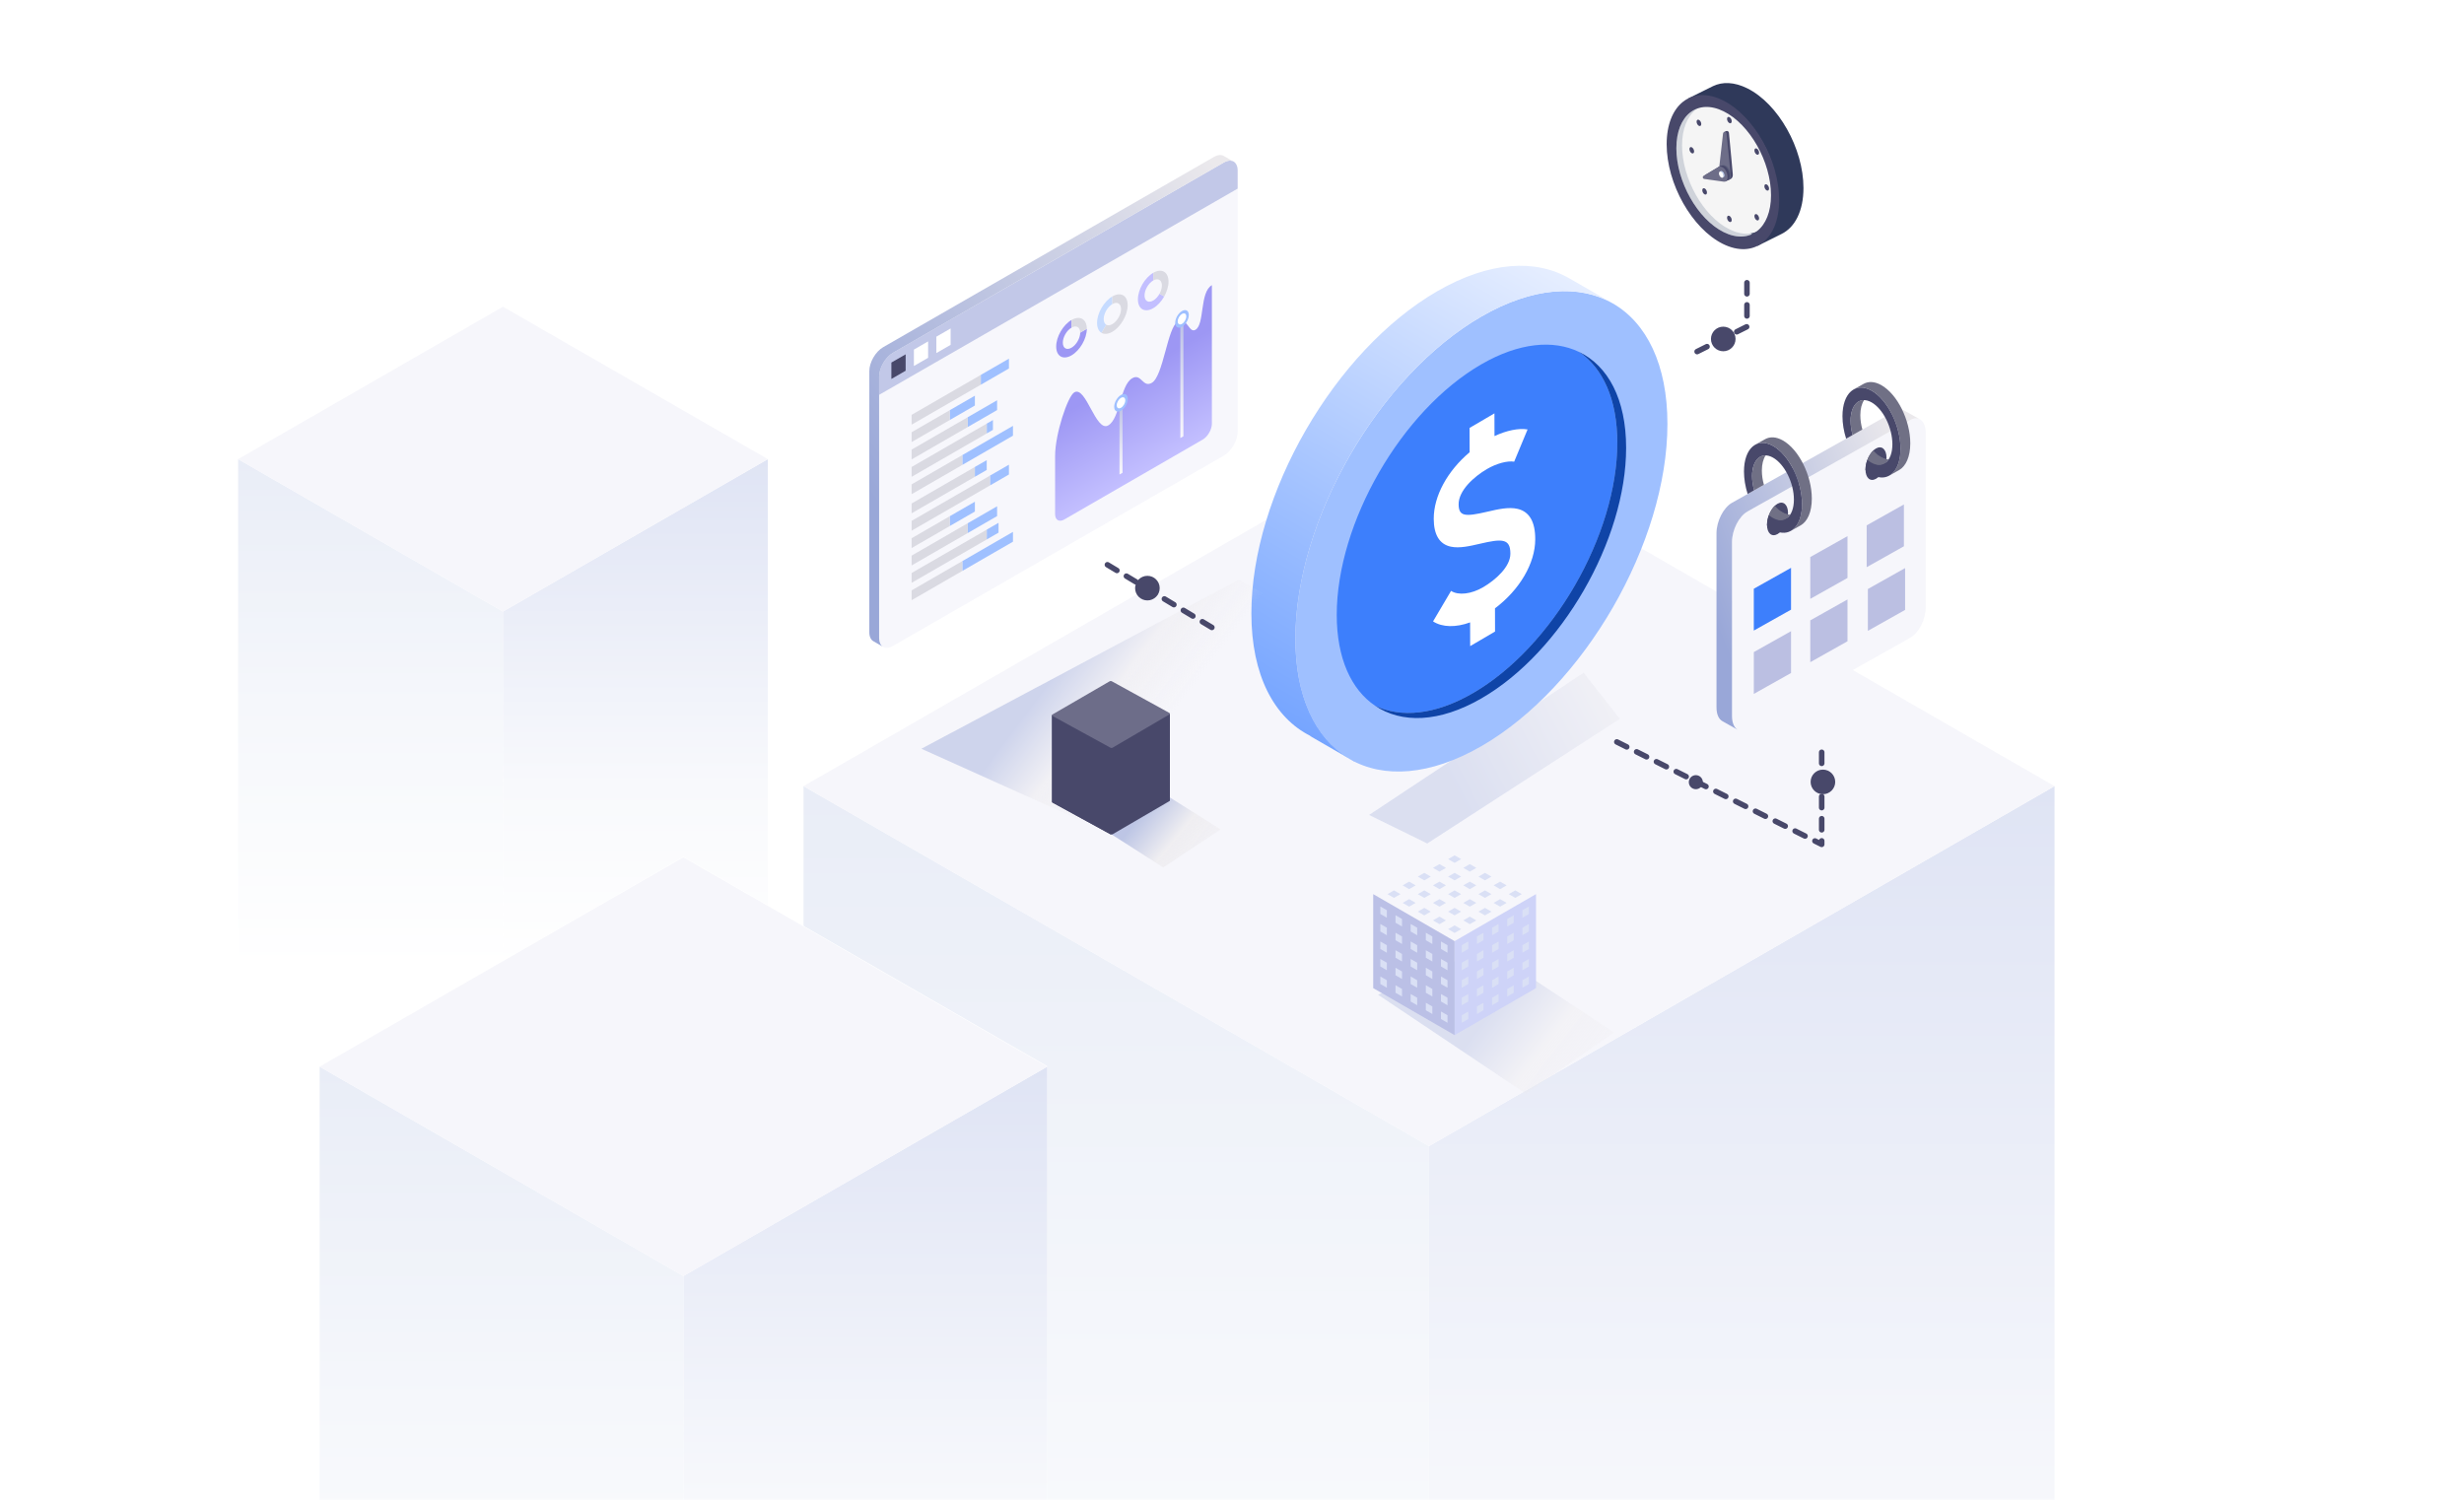 <svg width="445" height="271" viewBox="0 0 445 271" fill="none" xmlns="http://www.w3.org/2000/svg">
<mask id="mask0_4237_38452" style="mask-type:alpha" maskUnits="userSpaceOnUse" x="0" y="0" width="445" height="271">
<rect width="444.985" height="271" fill="white"/>
</mask>
<g mask="url(#mask0_4237_38452)">
<g style="mix-blend-mode:multiply">
<path style="mix-blend-mode:multiply" d="M258.084 431.725L371.051 366.707V141.987L258.084 207.005V431.725Z" fill="url(#paint0_linear_4237_38452)"/>
<path style="mix-blend-mode:multiply" d="M258.084 431.725L145.117 366.707V141.987L258.084 207.005V431.725Z" fill="url(#paint1_linear_4237_38452)"/>
<g style="mix-blend-mode:multiply">
<path d="M258.084 207.005L145.117 141.987L258.078 76.97L371.051 141.987L258.084 207.005Z" fill="#F6F6FB"/>
</g>
</g>
<path fill-rule="evenodd" clip-rule="evenodd" d="M90.834 110.383L90.834 110.383L90.834 110.383V205.537L138.668 178.006V82.853L138.668 82.853L90.831 55.322L43 82.853L43 82.853V178.006L90.834 205.537V110.383Z" fill="url(#paint2_linear_4237_38452)"/>
<g style="mix-blend-mode:multiply">
<path d="M90.836 205.611L138.67 178.08V82.927L90.836 110.457V205.611Z" fill="url(#paint3_linear_4237_38452)" style="mix-blend-mode:multiply"/>
<path d="M90.836 205.611L43.002 178.08V82.927L90.836 110.457V205.611Z" fill="url(#paint4_linear_4237_38452)" style="mix-blend-mode:multiply"/>
<path d="M90.836 110.458L43.002 82.927L90.833 55.397L138.669 82.927L90.836 110.458Z" fill="#F6F6FB"/>
</g>
<path fill-rule="evenodd" clip-rule="evenodd" d="M123.424 230.365V361.053L57.727 323.242V192.554L57.727 192.554L57.727 192.554L123.42 154.742L189.12 192.554L189.121 192.554V323.242L123.424 361.053V230.365H123.424Z" fill="url(#paint5_linear_4237_38452)"/>
<g style="mix-blend-mode:multiply">
<path d="M123.424 361.155L189.121 323.343V192.655L123.424 230.467V361.155Z" fill="url(#paint6_linear_4237_38452)" style="mix-blend-mode:multiply"/>
<path d="M123.424 361.155L57.727 323.343V192.655L123.424 230.467V361.155Z" fill="url(#paint7_linear_4237_38452)" style="mix-blend-mode:multiply"/>
<path d="M123.424 230.467L57.727 192.655L123.42 154.844L189.12 192.655L123.424 230.467Z" fill="#F6F6FB"/>
</g>
<g opacity="0.3" filter="url(#filter0_f_4237_38452)">
<path d="M257.759 152.337L292.534 129.827L286.017 121.5L247.259 147.19L257.759 152.337Z" fill="url(#paint8_linear_4237_38452)"/>
</g>
<g clip-path="url(#clip0_4237_38452)">
<path d="M233.943 115.362C233.943 93.933 248.985 67.885 267.541 57.167C286.098 46.456 301.139 55.139 301.139 76.567C301.139 97.996 286.098 124.052 267.541 134.763C248.985 145.474 233.943 136.791 233.943 115.362Z" fill="#9FC0FF"/>
<path d="M283.495 50.324C277.404 46.722 268.952 47.184 259.598 52.583C241.041 63.294 226 89.349 226 110.778C226 121.958 230.114 129.623 236.668 132.921L236.646 132.958L243.459 136.891C237.584 133.297 233.947 125.877 233.947 115.368C233.947 93.932 248.988 67.884 267.544 57.166C276.812 51.818 285.206 51.305 291.283 54.806L283.502 50.316H283.495V50.324ZM291.319 54.834C291.362 54.856 291.398 54.892 291.442 54.921L291.312 54.834H291.319ZM244.592 137.541L244.614 137.505C244.463 137.425 244.297 137.367 244.145 137.288L244.592 137.541Z" fill="url(#paint9_linear_4237_38452)"/>
<path d="M292.084 79.959C292.084 72.099 289.457 66.477 285.192 63.568C280.543 61.324 274.358 61.858 267.545 65.791C253.117 74.12 241.417 94.387 241.417 111.053C241.417 118.92 244.044 124.542 248.317 127.444C252.965 129.688 259.151 129.154 265.964 125.221C280.392 116.892 292.092 96.625 292.092 79.959H292.084Z" fill="#3D7FFC"/>
<path d="M285.192 63.568C289.458 66.477 292.085 72.092 292.085 79.96C292.085 96.625 280.385 116.892 265.958 125.221C259.144 129.154 252.959 129.689 248.311 127.444C253.089 130.699 259.924 130.54 267.545 126.137C281.981 117.808 293.68 97.541 293.68 80.876C293.68 72.078 290.396 66.08 285.2 63.568H285.192Z" fill="#0F44A7"/>
<g clip-path="url(#clip1_4237_38452)">
<path d="M269.895 74.657L265.404 77.288L265.417 81.68C261.429 85.043 258.924 89.556 258.935 93.703C258.943 96.606 259.983 98.303 262.024 98.734C263.575 99.067 265.463 98.628 267.289 98.203C271.196 97.292 272.784 97.202 272.774 99.99V100.011C272.781 102.343 270.134 104.723 267.865 106.053C265.722 107.309 263.387 107.58 262.06 106.723L258.809 112.232C260.488 113.316 262.924 113.35 265.503 112.411L265.515 116.694L270.006 114.063L269.995 109.873C274.427 106.535 277.272 101.749 277.265 97.392C277.276 94.263 276.213 92.416 274.099 91.91C272.468 91.524 270.489 91.981 268.577 92.429C264.592 93.353 263.436 93.289 263.429 91.07C263.422 88.598 266.176 86.102 268.535 84.72C270.253 83.714 272.23 83.179 273.461 83.383L275.882 77.562C274.275 77.288 272.076 77.749 269.908 78.761L269.897 74.657" fill="white"/>
</g>
</g>
<g opacity="0.43" filter="url(#filter1_f_4237_38452)">
<path d="M166.402 135.231L197.825 149.37L253.648 121.115L223.698 104.717L166.402 135.231Z" fill="url(#paint10_linear_4237_38452)"/>
</g>
<g opacity="0.3" filter="url(#filter2_f_4237_38452)">
<path d="M248.882 179.658L275.574 197.531L291.503 186.466L268.255 171.146L248.882 179.658Z" fill="url(#paint11_linear_4237_38452)"/>
</g>
<path d="M262.701 169.977L277.403 161.487L262.701 153L248 161.487L262.701 169.977Z" fill="#F6F6FB"/>
<path d="M262.701 186.951L277.403 178.464V161.487L262.701 169.976V186.951Z" fill="#CED3F8"/>
<path d="M262.701 186.952L248.001 178.465V161.488L262.701 169.977V186.952Z" fill="#BBC0E6"/>
<g style="mix-blend-mode:multiply">
<g style="mix-blend-mode:multiply">
<path d="M262.702 155.843L263.879 155.163L262.702 154.486L261.528 155.163L262.702 155.843Z" fill="#DAE0F5"/>
</g>
<g style="mix-blend-mode:multiply">
<path d="M259.969 157.425L261.144 156.745L259.969 156.068L258.792 156.745L259.969 157.425Z" fill="#DAE0F5"/>
</g>
<g style="mix-blend-mode:multiply">
<path d="M257.233 159.005L258.407 158.325L257.233 157.648L256.056 158.325L257.233 159.005Z" fill="#DAE0F5"/>
</g>
<g style="mix-blend-mode:multiply">
<path d="M254.491 160.586L255.668 159.907L254.491 159.229L253.317 159.907L254.491 160.586Z" fill="#DAE0F5"/>
</g>
<g style="mix-blend-mode:multiply">
<path d="M251.754 162.168L252.929 161.489L251.754 160.811L250.578 161.489L251.754 162.168Z" fill="#DAE0F5"/>
</g>
<g style="mix-blend-mode:multiply">
<path d="M265.447 157.425L266.621 156.745L265.447 156.068L264.27 156.745L265.447 157.425Z" fill="#DAE0F5"/>
</g>
<g style="mix-blend-mode:multiply">
<path d="M262.702 159.005L263.879 158.325L262.702 157.648L261.528 158.325L262.702 159.005Z" fill="#DAE0F5"/>
</g>
<g style="mix-blend-mode:multiply">
<path d="M259.969 160.586L261.144 159.907L259.969 159.229L258.792 159.907L259.969 160.586Z" fill="#DAE0F5"/>
</g>
<g style="mix-blend-mode:multiply">
<path d="M257.233 162.168L258.407 161.489L257.233 160.811L256.056 161.489L257.233 162.168Z" fill="#DAE0F5"/>
</g>
<g style="mix-blend-mode:multiply">
<path d="M254.491 163.748L255.668 163.069L254.491 162.391L253.317 163.069L254.491 163.748Z" fill="#DAE0F5"/>
</g>
<g style="mix-blend-mode:multiply">
<path d="M268.184 159.005L269.36 158.325L268.184 157.648L267.009 158.325L268.184 159.005Z" fill="#DAE0F5"/>
</g>
<g style="mix-blend-mode:multiply">
<path d="M265.447 160.586L266.621 159.907L265.447 159.229L264.27 159.907L265.447 160.586Z" fill="#DAE0F5"/>
</g>
<g style="mix-blend-mode:multiply">
<path d="M262.702 162.168L263.879 161.489L262.702 160.811L261.528 161.489L262.702 162.168Z" fill="#DAE0F5"/>
</g>
<g style="mix-blend-mode:multiply">
<path d="M259.969 163.748L261.144 163.069L259.969 162.391L258.792 163.069L259.969 163.748Z" fill="#DAE0F5"/>
</g>
<g style="mix-blend-mode:multiply">
<path d="M257.233 165.329L258.407 164.649L257.233 163.971L256.056 164.649L257.233 165.329Z" fill="#DAE0F5"/>
</g>
<g style="mix-blend-mode:multiply">
<path d="M270.921 160.586L272.098 159.907L270.921 159.229L269.747 159.907L270.921 160.586Z" fill="#DAE0F5"/>
</g>
<g style="mix-blend-mode:multiply">
<path d="M268.184 162.168L269.36 161.489L268.184 160.811L267.009 161.489L268.184 162.168Z" fill="#DAE0F5"/>
</g>
<g style="mix-blend-mode:multiply">
<path d="M265.447 163.748L266.621 163.069L265.447 162.391L264.27 163.069L265.447 163.748Z" fill="#DAE0F5"/>
</g>
<g style="mix-blend-mode:multiply">
<path d="M262.702 165.328L263.879 164.648L262.702 163.971L261.528 164.648L262.702 165.328Z" fill="#DAE0F5"/>
</g>
<g style="mix-blend-mode:multiply">
<path d="M259.969 166.911L261.144 166.231L259.969 165.553L258.792 166.231L259.969 166.911Z" fill="#DAE0F5"/>
</g>
<g style="mix-blend-mode:multiply">
<path d="M273.658 162.168L274.832 161.489L273.658 160.811L272.481 161.489L273.658 162.168Z" fill="#DAE0F5"/>
</g>
<g style="mix-blend-mode:multiply">
<path d="M270.921 163.748L272.098 163.069L270.921 162.391L269.747 163.069L270.921 163.748Z" fill="#DAE0F5"/>
</g>
<g style="mix-blend-mode:multiply">
<path d="M268.184 165.329L269.36 164.649L268.184 163.971L267.009 164.649L268.184 165.329Z" fill="#DAE0F5"/>
</g>
<g style="mix-blend-mode:multiply">
<path d="M265.447 166.911L266.621 166.231L265.447 165.553L264.27 166.231L265.447 166.911Z" fill="#DAE0F5"/>
</g>
<g style="mix-blend-mode:multiply">
<path d="M262.702 168.493L263.879 167.813L262.702 167.135L261.528 167.813L262.702 168.493Z" fill="#DAE0F5"/>
</g>
<g style="mix-blend-mode:multiply">
<path d="M274.948 165.754L276.122 165.074V163.717L274.948 164.397V165.754Z" fill="#DAE0F5"/>
</g>
<g style="mix-blend-mode:multiply">
<path d="M272.206 167.335L273.383 166.655V165.298L272.206 165.978V167.335Z" fill="#DAE0F5"/>
</g>
<g style="mix-blend-mode:multiply">
<path d="M269.469 168.916L270.644 168.236V166.879L269.469 167.556V168.916Z" fill="#DAE0F5"/>
</g>
<g style="mix-blend-mode:multiply">
<path d="M266.731 170.497L267.907 169.817V168.459L266.731 169.137V170.497Z" fill="#DAE0F5"/>
</g>
<g style="mix-blend-mode:multiply">
<path d="M263.991 172.077L265.168 171.397V170.04L263.991 170.718V172.077Z" fill="#DAE0F5"/>
</g>
<g style="mix-blend-mode:multiply">
<path d="M274.948 168.916L276.122 168.236V166.879L274.948 167.556V168.916Z" fill="#DAE0F5"/>
</g>
<g style="mix-blend-mode:multiply">
<path d="M272.206 170.497L273.383 169.817V168.459L272.206 169.137V170.497Z" fill="#DAE0F5"/>
</g>
<g style="mix-blend-mode:multiply">
<path d="M269.472 172.074L270.646 171.397V170.04L269.472 170.717V172.074Z" fill="#DAE0F5"/>
</g>
<g style="mix-blend-mode:multiply">
<path d="M266.731 173.656L267.907 172.979V171.622L266.731 172.299V173.656Z" fill="#DAE0F5"/>
</g>
<g style="mix-blend-mode:multiply">
<path d="M263.991 175.237L265.168 174.559V173.202L263.991 173.879V175.237Z" fill="#DAE0F5"/>
</g>
<g style="mix-blend-mode:multiply">
<path d="M274.948 172.075L276.122 171.397V170.04L274.948 170.718V172.075Z" fill="#DAE0F5"/>
</g>
<g style="mix-blend-mode:multiply">
<path d="M272.206 173.656L273.383 172.979V171.622L272.206 172.299V173.656Z" fill="#DAE0F5"/>
</g>
<g style="mix-blend-mode:multiply">
<path d="M269.469 175.237L270.644 174.559V173.202L269.469 173.879V175.237Z" fill="#DAE0F5"/>
</g>
<g style="mix-blend-mode:multiply">
<path d="M266.731 176.818L267.907 176.14V174.783L266.731 175.46V176.818Z" fill="#DAE0F5"/>
</g>
<g style="mix-blend-mode:multiply">
<path d="M263.991 178.399L265.168 177.722V176.364L263.991 177.042V178.399Z" fill="#DAE0F5"/>
</g>
<g style="mix-blend-mode:multiply">
<path d="M274.948 175.237L276.122 174.559V173.202L274.948 173.879V175.237Z" fill="#DAE0F5"/>
</g>
<g style="mix-blend-mode:multiply">
<path d="M272.206 176.818L273.383 176.14V174.783L272.206 175.46V176.818Z" fill="#DAE0F5"/>
</g>
<g style="mix-blend-mode:multiply">
<path d="M269.469 178.399L270.644 177.722V176.364L269.469 177.042V178.399Z" fill="#DAE0F5"/>
</g>
<g style="mix-blend-mode:multiply">
<path d="M266.731 179.979L267.907 179.302V177.944L266.731 178.622V179.979Z" fill="#DAE0F5"/>
</g>
<g style="mix-blend-mode:multiply">
<path d="M263.991 181.561L265.168 180.884V179.526L263.991 180.204V181.561Z" fill="#DAE0F5"/>
</g>
<g style="mix-blend-mode:multiply">
<path d="M274.948 178.399L276.122 177.722V176.364L274.948 177.042V178.399Z" fill="#DAE0F5"/>
</g>
<g style="mix-blend-mode:multiply">
<path d="M272.206 179.979L273.383 179.302V177.944L272.206 178.622V179.979Z" fill="#DAE0F5"/>
</g>
<g style="mix-blend-mode:multiply">
<path d="M269.469 181.561L270.644 180.884V179.526L269.469 180.204V181.561Z" fill="#DAE0F5"/>
</g>
<g style="mix-blend-mode:multiply">
<path d="M266.731 183.141L267.907 182.464V181.106L266.731 181.784V183.141Z" fill="#DAE0F5"/>
</g>
<g style="mix-blend-mode:multiply">
<path d="M263.991 184.722L265.168 184.045V182.688L263.991 183.365V184.722Z" fill="#DAE0F5"/>
</g>
<g style="mix-blend-mode:multiply">
<path d="M250.468 165.754L249.291 165.074V163.717L250.468 164.397V165.754Z" fill="#DAE0F5"/>
</g>
<g style="mix-blend-mode:multiply">
<path d="M253.205 167.335L252.031 166.655V165.298L253.205 165.978V167.335Z" fill="#DAE0F5"/>
</g>
<g style="mix-blend-mode:multiply">
<path d="M255.944 168.916L254.768 168.236V166.879L255.944 167.556V168.916Z" fill="#DAE0F5"/>
</g>
<g style="mix-blend-mode:multiply">
<path d="M258.683 170.497L257.508 169.817V168.459L258.683 169.137V170.497Z" fill="#DAE0F5"/>
</g>
<g style="mix-blend-mode:multiply">
<path d="M261.422 172.077L260.245 171.397V170.04L261.422 170.717V172.077Z" fill="#DAE0F5"/>
</g>
<g style="mix-blend-mode:multiply">
<path d="M250.468 168.916L249.291 168.236V166.879L250.468 167.556V168.916Z" fill="#DAE0F5"/>
</g>
<g style="mix-blend-mode:multiply">
<path d="M253.205 170.497L252.031 169.817V168.459L253.205 169.137V170.497Z" fill="#DAE0F5"/>
</g>
<g style="mix-blend-mode:multiply">
<path d="M255.944 172.074L254.768 171.397V170.04L255.944 170.717V172.074Z" fill="#DAE0F5"/>
</g>
<g style="mix-blend-mode:multiply">
<path d="M258.683 173.656L257.508 172.979V171.622L258.683 172.299V173.656Z" fill="#DAE0F5"/>
</g>
<g style="mix-blend-mode:multiply">
<path d="M261.422 175.237L260.245 174.559V173.202L261.422 173.879V175.237Z" fill="#DAE0F5"/>
</g>
<g style="mix-blend-mode:multiply">
<path d="M250.468 172.074L249.291 171.397V170.04L250.468 170.717V172.074Z" fill="#DAE0F5"/>
</g>
<g style="mix-blend-mode:multiply">
<path d="M253.205 173.656L252.031 172.979V171.622L253.205 172.299V173.656Z" fill="#DAE0F5"/>
</g>
<g style="mix-blend-mode:multiply">
<path d="M255.944 175.237L254.768 174.559V173.202L255.944 173.879V175.237Z" fill="#DAE0F5"/>
</g>
<g style="mix-blend-mode:multiply">
<path d="M258.683 176.818L257.508 176.14V174.783L258.683 175.46V176.818Z" fill="#DAE0F5"/>
</g>
<g style="mix-blend-mode:multiply">
<path d="M261.422 178.399L260.245 177.722V176.364L261.422 177.042V178.399Z" fill="#DAE0F5"/>
</g>
<g style="mix-blend-mode:multiply">
<path d="M250.468 175.237L249.291 174.559V173.202L250.468 173.879V175.237Z" fill="#DAE0F5"/>
</g>
<g style="mix-blend-mode:multiply">
<path d="M253.205 176.818L252.031 176.14V174.783L253.205 175.46V176.818Z" fill="#DAE0F5"/>
</g>
<g style="mix-blend-mode:multiply">
<path d="M255.944 178.399L254.768 177.722V176.364L255.944 177.042V178.399Z" fill="#DAE0F5"/>
</g>
<g style="mix-blend-mode:multiply">
<path d="M258.683 179.979L257.508 179.302V177.944L258.683 178.622V179.979Z" fill="#DAE0F5"/>
</g>
<g style="mix-blend-mode:multiply">
<path d="M261.422 181.561L260.245 180.884V179.526L261.422 180.204V181.561Z" fill="#DAE0F5"/>
</g>
<g style="mix-blend-mode:multiply">
<path d="M250.468 178.399L249.291 177.722V176.364L250.468 177.042V178.399Z" fill="#DAE0F5"/>
</g>
<g style="mix-blend-mode:multiply">
<path d="M253.205 179.979L252.031 179.302V177.944L253.205 178.622V179.979Z" fill="#DAE0F5"/>
</g>
<g style="mix-blend-mode:multiply">
<path d="M255.944 181.561L254.768 180.884V179.526L255.944 180.204V181.561Z" fill="#DAE0F5"/>
</g>
<g style="mix-blend-mode:multiply">
<path d="M258.683 183.141L257.508 182.464V181.106L258.683 181.784V183.141Z" fill="#DAE0F5"/>
</g>
<g style="mix-blend-mode:multiply">
<path d="M261.422 184.722L260.245 184.045V182.688L261.422 183.365V184.722Z" fill="#DAE0F5"/>
</g>
</g>
<g clip-path="url(#clip2_4237_38452)">
<path d="M223.516 77.982C223.516 79.561 222.389 81.506 221.018 82.293L161.266 116.665C159.89 117.457 158.769 116.807 158.769 115.227V68.033C158.769 66.454 159.895 64.514 161.266 63.722L221.018 29.351C222.394 28.558 223.516 29.208 223.516 30.788V77.982Z" fill="#F7F7FC"/>
<path d="M223.516 30.788C223.516 29.208 222.389 28.558 221.018 29.351L161.266 63.722C159.89 64.514 158.769 66.454 158.769 68.033V71.314L223.516 34.069V30.788Z" fill="#C2C8E8"/>
<path d="M163.56 63.996L160.985 65.479V68.44L163.56 66.957V63.996Z" fill="#48486A"/>
<path d="M167.619 61.659L165.05 63.142V66.103L167.619 64.62V61.659Z" fill="white"/>
<path d="M171.682 59.324L169.107 60.807V63.767L171.682 62.285V59.324Z" fill="white"/>
<path d="M221.079 28.208C220.62 27.903 219.973 27.924 219.254 28.335L159.498 62.706C158.121 63.498 157 65.438 157 67.017V114.212C157 115.044 157.316 115.618 157.816 115.857L159.431 116.786C159.019 116.512 158.769 115.974 158.769 115.227V68.033C158.769 66.454 159.895 64.514 161.267 63.722L221.018 29.351C221.671 28.975 222.267 28.929 222.715 29.147L221.079 28.208Z" fill="url(#paint12_linear_4237_38452)"/>
<path d="M200 102L220 114" stroke="#48486A" stroke-linecap="round" stroke-linejoin="round" stroke-dasharray="2 2"/>
<circle cx="207.221" cy="106.221" r="2.221" fill="#48486A"/>
</g>
<path d="M192.21 93.829L217.211 79.394C218.123 78.868 218.868 77.576 218.868 76.523V51.501C216.63 52.794 217.595 58.581 215.893 59.565C214.696 60.256 214.42 57.13 212.671 58.139C210.829 59.202 210.093 67.945 208.022 69.142C206.365 70.099 206.136 67.358 204.486 68.31C202.276 69.586 202.314 75.583 200.151 76.832C197.897 78.134 196.147 69.635 194.024 70.859C192.831 71.546 190.553 78.377 190.553 82.336V92.872C190.553 93.924 191.298 94.354 192.21 93.829Z" fill="url(#paint13_linear_4237_38452)"/>
<g style="mix-blend-mode:multiply">
<path d="M202.729 85.391L202.177 85.709V72.912L202.729 72.592V85.391Z" fill="url(#paint14_linear_4237_38452)"/>
</g>
<g style="mix-blend-mode:multiply">
<path d="M201.224 73.463C201.224 72.679 201.774 71.726 202.453 71.332C203.132 70.941 203.683 71.258 203.683 72.042C203.683 72.825 203.132 73.778 202.453 74.172C201.774 74.564 201.224 74.246 201.224 73.463Z" fill="#9FC0FF"/>
</g>
<path d="M201.679 73.2C201.679 72.705 202.025 72.104 202.453 71.856C202.881 71.609 203.228 71.809 203.228 72.304C203.228 72.799 202.881 73.4 202.453 73.647C202.025 73.895 201.679 73.694 201.679 73.2Z" fill="white"/>
<g style="mix-blend-mode:multiply">
<path d="M213.724 78.795L213.171 79.115V57.699L213.724 57.381V78.795Z" fill="url(#paint15_linear_4237_38452)"/>
</g>
<g style="mix-blend-mode:multiply">
<path d="M212.241 58.306C212.241 57.522 212.792 56.569 213.471 56.176C214.15 55.784 214.7 56.102 214.7 56.885C214.7 57.669 214.15 58.622 213.471 59.015C212.792 59.407 212.241 59.089 212.241 58.306Z" fill="#9FC0FF"/>
</g>
<path d="M212.694 58.044C212.694 57.55 213.041 56.949 213.469 56.701C213.897 56.454 214.243 56.654 214.243 57.149C214.243 57.644 213.897 58.245 213.469 58.492C213.041 58.739 212.694 58.539 212.694 58.044Z" fill="white"/>
<path d="M193.515 62.799C192.648 63.299 191.946 62.893 191.946 61.893C191.946 60.893 192.648 59.676 193.515 59.176V57.793C191.987 58.676 190.749 60.82 190.749 62.584C190.749 64.348 191.987 65.063 193.515 64.182C195.042 63.299 196.28 61.154 196.28 59.391L195.083 60.082C195.083 61.082 194.381 62.299 193.515 62.799Z" fill="#9D97F4"/>
<path d="M193.515 57.795V59.177C194.381 58.677 195.083 59.084 195.083 60.084L196.28 59.392C196.28 57.629 195.042 56.914 193.515 57.795Z" fill="#DADAE2"/>
<path d="M199.328 57.634C199.328 56.634 200.03 55.417 200.896 54.917V53.534C199.369 54.417 198.131 56.562 198.131 58.325C198.131 59.208 198.441 59.827 198.943 60.116L199.79 58.648C199.506 58.484 199.33 58.134 199.33 57.632L199.328 57.634Z" fill="#C6DBFF"/>
<path d="M203.658 55.132C203.658 53.368 202.42 52.653 200.893 53.534V54.917C201.759 54.417 202.461 54.823 202.461 55.823C202.461 56.824 201.759 58.04 200.893 58.54C200.459 58.789 200.068 58.815 199.784 58.65L198.937 60.118C199.438 60.407 200.129 60.364 200.891 59.923C202.418 59.04 203.656 56.896 203.656 55.132H203.658Z" fill="#DADAE2"/>
<path d="M208.274 54.278C207.407 54.778 206.705 54.372 206.705 53.372C206.705 52.372 207.407 51.155 208.274 50.655V49.274C206.747 50.157 205.508 52.301 205.508 54.065C205.508 55.829 206.747 56.544 208.274 55.663C209.054 55.213 209.756 54.433 210.26 53.543L209.413 53.054C209.128 53.569 208.724 54.02 208.274 54.28V54.278Z" fill="#C3BFFF"/>
<path d="M208.273 49.274V50.657C209.14 50.157 209.842 50.563 209.842 51.563C209.842 52.045 209.678 52.576 209.413 53.054L210.259 53.544C210.741 52.69 211.039 51.736 211.039 50.872C211.039 49.108 209.801 48.393 208.273 49.274Z" fill="#DADAE2"/>
<path d="M176.065 86.112L164.641 92.707V90.932L176.065 84.337V86.112Z" fill="#DADAE2"/>
<path d="M178.202 84.878L176.066 86.112V84.337L178.202 83.105V84.878Z" fill="#9FC0FF"/>
<path d="M180.338 96.2L178.201 97.434V95.659L180.338 94.425V96.2Z" fill="#9FC0FF"/>
<path d="M176.065 92.389L171.525 95.011V93.236L176.065 90.614V92.389Z" fill="#9FC0FF"/>
<path d="M182.941 97.835L173.796 103.115V101.342L182.941 96.061V97.835Z" fill="#9FC0FF"/>
<path d="M182.213 85.702L178.792 87.677V85.902L182.213 83.927V85.702Z" fill="#9FC0FF"/>
<path d="M180.076 93.211L174.779 96.269V94.496L180.076 91.438V93.211Z" fill="#9FC0FF"/>
<path d="M178.792 87.676L164.641 95.847V94.072L178.792 85.901V87.676Z" fill="#DADAE2"/>
<path d="M171.525 95.01L164.641 98.984V97.209L171.525 93.235V95.01Z" fill="#DADAE2"/>
<path d="M174.779 96.269L164.641 102.124V100.349L174.779 94.496V96.269Z" fill="#DADAE2"/>
<path d="M178.202 97.434L164.641 105.262V103.487L178.202 95.659V97.434Z" fill="#DADAE2"/>
<path d="M173.795 103.115L164.64 108.401V106.627L173.795 101.342V103.115Z" fill="#DADAE2"/>
<path d="M179.325 77.637L178.202 78.286V76.511L179.325 75.862V77.637Z" fill="#9FC0FF"/>
<path d="M176.065 73.241L171.525 75.862V74.087L176.065 71.466V73.241Z" fill="#9FC0FF"/>
<path d="M182.941 78.688L173.796 83.969V82.194L182.941 76.913V78.688Z" fill="#9FC0FF"/>
<path d="M182.213 66.553L177.133 69.486V67.711L182.213 64.778V66.553Z" fill="#9FC0FF"/>
<path d="M180.076 74.065L174.779 77.123V75.348L180.076 72.29V74.065Z" fill="#9FC0FF"/>
<path d="M177.133 69.486L164.641 76.698V74.924L177.133 67.711V69.486Z" fill="#DADAE2"/>
<path d="M171.525 75.862L164.641 79.838V78.063L171.525 74.087V75.862Z" fill="#DADAE2"/>
<path d="M174.779 77.123L164.641 82.976V81.201L174.779 75.348V77.123Z" fill="#DADAE2"/>
<path d="M178.202 78.286L164.641 86.115V84.341L178.202 76.511V78.286Z" fill="#DADAE2"/>
<path d="M173.795 83.969L164.64 89.254V87.479L173.795 82.194V83.969Z" fill="#DADAE2"/>
<circle cx="329.221" cy="141.221" r="2.221" fill="#48486A"/>
<circle cx="311.221" cy="61.221" r="2.221" fill="#48486A"/>
<path d="M292 134L329 152.5V134" stroke="#48486A" stroke-linecap="round" stroke-linejoin="round" stroke-dasharray="2 2"/>
<path d="M306.5 63.5L315.5 59V50" stroke="#48486A" stroke-linecap="round" stroke-linejoin="round" stroke-dasharray="2 2"/>
<g clip-path="url(#clip3_4237_38452)">
<path fill-rule="evenodd" clip-rule="evenodd" d="M347.799 78.225C347.799 76.055 346.544 74.998 344.999 75.867L315.599 92.379C314.054 93.248 312.799 95.714 312.799 97.884V129.337C312.799 131.507 314.054 132.564 315.599 131.696L344.999 115.182C346.544 114.314 347.799 111.848 347.799 109.678V78.225Z" fill="#F6F6FB"/>
<path fill-rule="evenodd" clip-rule="evenodd" d="M323.463 102.558L316.739 106.334V113.887L323.463 110.111V102.558Z" fill="#3D7FFC"/>
<path fill-rule="evenodd" clip-rule="evenodd" d="M343.845 91.11L337.121 94.886V102.44L343.845 98.663V91.11Z" fill="#BBBFE2"/>
<path fill-rule="evenodd" clip-rule="evenodd" d="M344.063 102.604L337.34 106.381V113.934L344.063 110.157V102.604Z" fill="#BBBFE2"/>
<path fill-rule="evenodd" clip-rule="evenodd" d="M333.661 96.83L326.938 100.606V108.159L333.661 104.383V96.83Z" fill="#BBBFE2"/>
<path fill-rule="evenodd" clip-rule="evenodd" d="M323.463 113.997L316.739 117.774V125.327L323.463 121.551V113.997Z" fill="#BBBFE2"/>
<path fill-rule="evenodd" clip-rule="evenodd" d="M333.661 108.268L326.938 112.045V119.598L333.661 115.821V108.268Z" fill="#BBBFE2"/>
<path fill-rule="evenodd" clip-rule="evenodd" d="M313.839 131.81L311.12 130.281C310.441 129.945 310 129.05 310 127.765V96.311C310 94.141 311.255 91.674 312.8 90.807L342.2 74.294C342.848 73.93 343.445 73.904 343.92 74.158H343.921C343.938 74.168 343.956 74.178 343.973 74.188L346.747 75.745C346.268 75.476 345.661 75.495 345 75.867L315.6 92.379C314.055 93.248 312.8 95.713 312.8 97.884V129.337C312.8 130.57 313.206 131.444 313.839 131.809V131.81Z" fill="url(#paint16_linear_4237_38452)"/>
<path fill-rule="evenodd" clip-rule="evenodd" d="M321.02 90.983C322.067 90.395 322.917 91.145 322.917 92.658C322.917 94.17 322.067 95.876 321.02 96.465C319.972 97.053 319.122 96.303 319.122 94.789C319.122 93.276 319.972 91.571 321.02 90.983V90.983Z" fill="#48486A"/>
<path fill-rule="evenodd" clip-rule="evenodd" d="M323.42 95.888L325.188 94.895C326.422 94.202 327.215 92.484 327.215 90.055C327.215 85.878 324.867 81.167 321.974 79.542C320.764 78.863 319.649 78.83 318.761 79.329L316.993 80.322C317.881 79.823 318.996 79.856 320.206 80.535C323.099 82.16 325.447 86.871 325.447 91.048C325.447 93.478 324.654 95.195 323.42 95.888Z" fill="#707085"/>
<path fill-rule="evenodd" clip-rule="evenodd" d="M321.543 92.293C321.683 92.395 321.826 92.487 321.971 92.568C322.439 92.832 322.888 92.96 323.302 92.967C322.795 93.727 322.043 94.081 321.166 93.921L321.543 92.293ZM316.802 88.558C316.563 87.709 316.429 86.831 316.429 85.984C316.429 83.65 317.446 82.227 318.875 82.251C318.446 82.895 318.194 83.831 318.194 84.992C318.194 85.839 318.329 86.717 318.567 87.567L316.802 88.558H316.802Z" fill="#707085"/>
<path fill-rule="evenodd" clip-rule="evenodd" d="M320.205 80.536C317.312 78.912 314.964 80.984 314.964 85.161C314.964 86.499 315.204 87.89 315.626 89.218L316.801 88.559C316.562 87.709 316.428 86.831 316.428 85.984C316.428 82.974 318.12 81.48 320.204 82.65C322.289 83.821 323.981 87.216 323.981 90.226C323.981 91.807 323.514 92.97 322.769 93.548C322.767 93.55 322.764 93.551 322.763 93.553C322.731 93.578 322.698 93.601 322.665 93.624C322.659 93.628 322.653 93.632 322.648 93.635C322.614 93.658 322.58 93.679 322.546 93.699C322.539 93.703 322.532 93.707 322.525 93.711C322.49 93.731 322.455 93.75 322.42 93.767C322.414 93.769 322.409 93.772 322.403 93.775C322.369 93.791 322.333 93.807 322.297 93.821C322.293 93.822 322.29 93.824 322.285 93.826C322.248 93.841 322.21 93.854 322.172 93.866C322.165 93.869 322.157 93.871 322.149 93.873C322.112 93.885 322.074 93.895 322.036 93.904C322.028 93.906 322.021 93.908 322.013 93.91C321.973 93.919 321.933 93.927 321.892 93.934C321.89 93.934 321.888 93.934 321.886 93.934C321.846 93.941 321.805 93.946 321.764 93.95C321.758 93.95 321.751 93.951 321.744 93.951C321.704 93.955 321.662 93.957 321.621 93.958C321.613 93.958 321.605 93.958 321.596 93.958C321.554 93.958 321.512 93.958 321.47 93.956C321.464 93.956 321.458 93.955 321.452 93.955C321.41 93.952 321.368 93.949 321.325 93.944C321.321 93.944 321.317 93.944 321.313 93.943C321.269 93.938 321.225 93.931 321.18 93.923C320.869 93.868 320.543 93.748 320.205 93.559C319.951 93.416 319.702 93.24 319.461 93.035C319.247 93.599 319.122 94.208 319.122 94.789C319.122 94.828 319.122 94.866 319.123 94.904C319.473 95.206 319.835 95.466 320.205 95.674C320.237 95.691 320.269 95.708 320.301 95.725C320.313 95.733 320.326 95.739 320.338 95.746C320.357 95.755 320.375 95.765 320.394 95.774C320.426 95.791 320.457 95.806 320.488 95.821C320.507 95.83 320.524 95.839 320.542 95.847C320.577 95.863 320.612 95.879 320.647 95.894C320.661 95.9 320.674 95.907 320.688 95.913C320.737 95.934 320.784 95.953 320.833 95.971C320.842 95.975 320.852 95.979 320.862 95.983C320.901 95.997 320.938 96.011 320.976 96.024C320.993 96.03 321.009 96.035 321.026 96.041C321.057 96.052 321.088 96.061 321.119 96.071C321.137 96.076 321.155 96.082 321.173 96.088C321.203 96.096 321.233 96.105 321.263 96.112C321.281 96.117 321.298 96.122 321.315 96.126C321.347 96.135 321.38 96.142 321.413 96.149C321.424 96.152 321.434 96.154 321.445 96.157C323.741 96.641 325.447 94.61 325.447 91.049C325.447 86.871 323.099 82.16 320.206 80.536H320.205Z" fill="#48486A"/>
<path fill-rule="evenodd" clip-rule="evenodd" d="M320.532 91.349C320.976 91.863 321.462 92.282 321.972 92.569C322.296 92.75 322.61 92.868 322.909 92.926C322.897 93.114 322.873 93.305 322.837 93.495C322.157 94.068 321.229 94.134 320.206 93.56C319.952 93.417 319.703 93.241 319.462 93.036C319.715 92.369 320.092 91.765 320.532 91.35V91.349Z" fill="#707085"/>
<path fill-rule="evenodd" clip-rule="evenodd" d="M338.806 80.994C339.853 80.406 340.703 81.157 340.703 82.67C340.703 84.182 339.853 85.888 338.806 86.476C337.758 87.065 336.908 86.314 336.908 84.801C336.908 83.288 337.758 81.583 338.806 80.994Z" fill="#48486A"/>
<path fill-rule="evenodd" clip-rule="evenodd" d="M341.204 85.899L342.971 84.906C344.205 84.214 344.999 82.496 344.999 80.067C344.999 75.889 342.65 71.178 339.758 69.554C338.547 68.873 337.432 68.841 336.544 69.34L334.776 70.333C335.664 69.834 336.779 69.867 337.99 70.547C340.882 72.172 343.231 76.882 343.231 81.06C343.231 83.489 342.437 85.207 341.204 85.899Z" fill="#707085"/>
<path fill-rule="evenodd" clip-rule="evenodd" d="M339.327 82.305C339.468 82.407 339.61 82.499 339.755 82.58C340.223 82.843 340.672 82.971 341.086 82.978C340.58 83.738 339.827 84.092 338.951 83.932L339.327 82.305ZM334.586 78.57C334.347 77.72 334.213 76.842 334.213 75.995C334.213 73.661 335.23 72.238 336.658 72.263C336.23 72.906 335.978 73.842 335.978 75.003C335.978 75.851 336.112 76.728 336.351 77.578L334.586 78.57Z" fill="#707085"/>
<path fill-rule="evenodd" clip-rule="evenodd" d="M337.992 70.547C335.099 68.922 332.751 70.995 332.751 75.172C332.751 76.51 332.992 77.901 333.414 79.229L334.588 78.57C334.349 77.72 334.215 76.842 334.215 75.995C334.215 72.985 335.907 71.491 337.991 72.662C340.076 73.832 341.768 77.227 341.768 80.237C341.768 81.819 341.301 82.981 340.556 83.56C340.554 83.56 340.553 83.561 340.552 83.562C340.519 83.588 340.485 83.613 340.45 83.636C340.445 83.639 340.44 83.643 340.435 83.647C340.402 83.669 340.367 83.69 340.332 83.711C340.325 83.715 340.319 83.718 340.313 83.722C340.277 83.743 340.241 83.761 340.205 83.779C340.201 83.781 340.196 83.783 340.192 83.785C340.156 83.802 340.119 83.819 340.081 83.834C340.078 83.835 340.076 83.836 340.073 83.837C340.035 83.852 339.996 83.866 339.957 83.878C339.951 83.88 339.944 83.882 339.937 83.885C339.899 83.897 339.86 83.908 339.82 83.917C339.814 83.918 339.808 83.919 339.801 83.921C339.76 83.93 339.719 83.939 339.677 83.946C339.677 83.946 339.676 83.946 339.675 83.946C339.633 83.953 339.591 83.958 339.548 83.962C339.542 83.962 339.537 83.963 339.531 83.964C339.489 83.967 339.447 83.97 339.405 83.97C339.398 83.97 339.39 83.97 339.383 83.97C339.34 83.97 339.297 83.97 339.254 83.968C339.249 83.968 339.244 83.968 339.24 83.968C339.196 83.965 339.152 83.962 339.107 83.957C339.104 83.957 339.102 83.957 339.099 83.956C339.054 83.951 339.008 83.944 338.963 83.936C338.652 83.881 338.326 83.761 337.99 83.573C337.735 83.43 337.486 83.253 337.245 83.049C337.031 83.613 336.906 84.222 336.906 84.803C336.906 84.841 336.906 84.88 336.908 84.918C337.257 85.22 337.619 85.479 337.99 85.687C338.022 85.705 338.053 85.722 338.085 85.739C338.096 85.745 338.108 85.751 338.119 85.757C338.14 85.768 338.161 85.779 338.181 85.79C338.211 85.805 338.24 85.819 338.269 85.833C338.288 85.843 338.308 85.853 338.328 85.862C338.361 85.877 338.394 85.892 338.426 85.906C338.442 85.913 338.458 85.92 338.474 85.927C338.521 85.947 338.569 85.967 338.616 85.985C338.628 85.99 338.639 85.993 338.65 85.997C338.687 86.011 338.724 86.025 338.76 86.037C338.777 86.043 338.795 86.049 338.812 86.055C338.842 86.065 338.873 86.075 338.903 86.084C338.922 86.09 338.94 86.095 338.958 86.101C338.988 86.109 339.017 86.118 339.047 86.125C339.065 86.13 339.083 86.135 339.101 86.14C339.132 86.148 339.163 86.155 339.194 86.161C339.207 86.164 339.218 86.167 339.23 86.17C341.526 86.654 343.232 84.623 343.232 81.062C343.232 76.884 340.884 72.173 337.991 70.549L337.992 70.547Z" fill="#48486A"/>
<path fill-rule="evenodd" clip-rule="evenodd" d="M338.316 81.36C338.76 81.874 339.246 82.293 339.755 82.58C340.079 82.761 340.393 82.879 340.693 82.937C340.68 83.126 340.656 83.316 340.621 83.506C339.94 84.079 339.012 84.145 337.99 83.572C337.734 83.429 337.486 83.252 337.245 83.047C337.499 82.38 337.876 81.777 338.316 81.361V81.36Z" fill="#707085"/>
</g>
<g opacity="0.62" filter="url(#filter3_f_4237_38452)">
<path d="M192.724 145.571L210.085 156.668L220.446 149.798L205.325 140.286L192.724 145.571Z" fill="url(#paint17_linear_4237_38452)"/>
</g>
<g clip-path="url(#clip4_4237_38452)">
<path d="M202.865 129.015L200.807 125.216C200.68 125.144 200.525 125.144 200.398 125.214L198.353 129.072L190 129.175V144.82H190.002C190.003 144.872 190.03 144.923 190.082 144.951L200.536 150.672C200.665 150.741 200.818 150.74 200.947 150.67L211.207 144.687C211.258 144.658 211.283 144.607 211.286 144.557V128.91L202.865 129.015Z" fill="#48486A"/>
<path d="M200.644 125.167C200.56 125.159 200.474 125.172 200.398 125.213L198.353 129.071L190 129.175V144.82H190.002C190.003 144.873 190.03 144.923 190.082 144.952L200.536 150.672C200.57 150.691 200.606 150.704 200.644 150.712V125.167Z" fill="#48486A"/>
<path d="M211.207 129.048L210.456 129.466L200.946 135.031C200.818 135.103 200.664 135.103 200.536 135.033L190.825 129.718L190.239 129.4L190.082 129.314C189.973 129.254 189.973 129.097 190.082 129.038L200.398 123.053C200.526 122.984 200.68 122.985 200.808 123.055L210.495 128.378L211.207 128.774C211.314 128.834 211.314 128.988 211.207 129.048Z" fill="#6D6D89"/>
</g>
<g clip-path="url(#clip5_4237_38452)">
<path fill-rule="evenodd" clip-rule="evenodd" d="M321.787 42.234C324.172 41.045 325.707 38.106 325.707 33.952C325.707 26.797 321.155 18.73 315.548 15.948C313.222 14.794 311.077 14.729 309.364 15.56L309.363 15.561C309.333 15.575 309.304 15.589 309.274 15.604L304.943 17.754L306.882 19.412C306.521 20.562 305.389 22.384 305.389 23.869C305.389 31.024 309.941 39.092 315.548 41.873C315.825 42.011 316.099 42.132 316.369 42.239L317.386 44.418L321.787 42.234L321.787 42.234Z" fill="#2F395A"/>
<path fill-rule="evenodd" clip-rule="evenodd" d="M311.301 20.111C306.584 17.771 302.754 20.757 302.754 26.777C302.754 32.796 306.584 39.584 311.301 41.925C316.018 44.266 319.848 41.279 319.848 35.26C319.848 29.241 316.018 22.453 311.301 20.112V20.111Z" fill="#102647" fill-opacity="0.2"/>
<path fill-rule="evenodd" clip-rule="evenodd" d="M312.33 19.602C307.613 17.261 303.783 20.248 303.783 26.267C303.783 32.286 307.613 39.074 312.33 41.415C317.047 43.755 320.877 40.769 320.877 34.75C320.877 28.73 317.047 21.942 312.33 19.602Z" fill="#F5F5F5"/>
<path fill-rule="evenodd" clip-rule="evenodd" d="M312.573 32.322C312.804 32.207 312.95 31.938 312.95 31.557C312.95 31.456 312.94 31.353 312.921 31.249C312.921 31.249 312.547 26.944 312.248 23.992C312.228 23.798 312.064 23.649 311.867 23.648C311.804 23.648 311.745 23.663 311.693 23.689L311.346 23.86L311.476 24.035L310.849 30.221C310.83 30.305 310.819 30.398 310.819 30.5C310.819 31.188 311.297 31.985 311.885 32.276C312 32.333 312.11 32.367 312.213 32.379L312.197 32.509L312.573 32.322V32.322Z" fill="#48486A"/>
<path fill-rule="evenodd" clip-rule="evenodd" d="M312.545 31.435C312.545 31.435 312.11 27.136 311.804 24.108C311.788 23.95 311.655 23.829 311.494 23.828C311.334 23.827 311.2 23.946 311.182 24.104C310.879 26.804 310.474 30.407 310.474 30.407C310.455 30.491 310.444 30.584 310.444 30.686C310.444 31.374 310.922 32.17 311.509 32.462C312.098 32.754 312.575 32.431 312.575 31.743C312.575 31.642 312.565 31.539 312.546 31.435L312.545 31.435Z" fill="#6D6D88"/>
<path fill-rule="evenodd" clip-rule="evenodd" d="M310.847 29.91C310.847 29.91 309.242 30.871 308.255 31.462C308.141 31.529 308.084 31.661 308.11 31.789C308.136 31.918 308.241 32.016 308.373 32.035C309.651 32.213 311.882 32.525 311.882 32.525C311.962 32.538 312.039 32.537 312.114 32.524C312.623 32.432 312.704 31.512 312.382 30.782C311.943 29.782 311.222 29.679 310.846 29.911L310.847 29.91Z" fill="#102647" fill-opacity="0.2"/>
<path fill-rule="evenodd" clip-rule="evenodd" d="M311.996 32.598C312.436 32.432 312.493 31.57 312.188 30.876C311.769 29.921 311.092 29.785 310.704 29.977L310.319 30.168L310.334 30.197L308.06 31.557C307.947 31.625 307.889 31.756 307.916 31.884C307.942 32.013 308.047 32.112 308.179 32.13L311.564 32.603L311.65 32.772L311.997 32.6V32.598H311.996Z" fill="#48486A"/>
<path fill-rule="evenodd" clip-rule="evenodd" d="M310.267 30.198C310.267 30.198 308.662 31.158 307.675 31.749C307.561 31.817 307.504 31.948 307.53 32.077C307.556 32.205 307.661 32.304 307.793 32.322C309.071 32.501 311.302 32.813 311.302 32.813C311.382 32.825 311.459 32.825 311.534 32.812C312.043 32.72 312.124 31.8 311.802 31.069C311.363 30.069 310.642 29.967 310.266 30.198L310.267 30.198Z" fill="#6D6D88"/>
<path fill-rule="evenodd" clip-rule="evenodd" d="M310.866 30.994C310.632 30.879 310.443 31.026 310.443 31.324C310.443 31.622 310.632 31.958 310.866 32.073C311.1 32.189 311.289 32.041 311.289 31.744C311.289 31.446 311.1 31.11 310.866 30.994Z" fill="white"/>
<path fill-rule="evenodd" clip-rule="evenodd" d="M317.272 26.833C317.039 26.718 316.85 26.865 316.85 27.163C316.85 27.461 317.039 27.796 317.272 27.912C317.505 28.028 317.695 27.88 317.695 27.582C317.695 27.285 317.505 26.95 317.272 26.833Z" fill="#48486A"/>
<path fill-rule="evenodd" clip-rule="evenodd" d="M306.828 21.65C306.594 21.535 306.405 21.682 306.405 21.98C306.405 22.278 306.595 22.613 306.828 22.729C307.061 22.845 307.251 22.697 307.251 22.399C307.251 22.102 307.061 21.766 306.828 21.65Z" fill="#48486A"/>
<path fill-rule="evenodd" clip-rule="evenodd" d="M319.07 33.314C318.837 33.198 318.647 33.346 318.647 33.644C318.647 33.941 318.837 34.277 319.07 34.393C319.304 34.508 319.493 34.361 319.493 34.063C319.493 33.765 319.304 33.429 319.07 33.314Z" fill="#48486A"/>
<path fill-rule="evenodd" clip-rule="evenodd" d="M305.535 26.598C305.301 26.482 305.112 26.629 305.112 26.927C305.112 27.225 305.301 27.561 305.535 27.676C305.768 27.792 305.958 27.644 305.958 27.347C305.958 27.049 305.768 26.713 305.535 26.598Z" fill="#48486A"/>
<path fill-rule="evenodd" clip-rule="evenodd" d="M312.329 21.15C312.095 21.034 311.906 21.182 311.906 21.479C311.906 21.777 312.096 22.113 312.329 22.229C312.562 22.344 312.751 22.197 312.751 21.899C312.751 21.601 312.562 21.265 312.329 21.15Z" fill="#48486A"/>
<path fill-rule="evenodd" clip-rule="evenodd" d="M312.329 38.991C312.095 38.876 311.906 39.023 311.906 39.321C311.906 39.618 312.096 39.954 312.329 40.07C312.562 40.185 312.751 40.038 312.751 39.74C312.751 39.442 312.562 39.107 312.329 38.991Z" fill="#48486A"/>
<path fill-rule="evenodd" clip-rule="evenodd" d="M307.857 34.028C307.624 33.913 307.435 34.06 307.435 34.358C307.435 34.656 307.624 34.991 307.857 35.107C308.091 35.223 308.28 35.075 308.28 34.777C308.28 34.48 308.091 34.144 307.857 34.028Z" fill="#48486A"/>
<path fill-rule="evenodd" clip-rule="evenodd" d="M317.272 38.7C317.039 38.584 316.85 38.732 316.85 39.03C316.85 39.328 317.039 39.663 317.272 39.779C317.505 39.895 317.695 39.747 317.695 39.449C317.695 39.151 317.505 38.816 317.272 38.7Z" fill="#48486A"/>
<path fill-rule="evenodd" clip-rule="evenodd" d="M311.125 32.087L311.268 32.017C311.367 31.967 311.431 31.845 311.431 31.672C311.431 31.374 311.242 31.038 311.009 30.923C310.912 30.875 310.821 30.872 310.75 30.908L310.607 30.979C310.679 30.943 310.769 30.945 310.866 30.993C311.1 31.109 311.289 31.445 311.289 31.743C311.289 31.916 311.225 32.038 311.125 32.087Z" fill="#C6DBFF"/>
<path fill-rule="evenodd" clip-rule="evenodd" d="M311.159 18.127C316.765 20.909 321.317 28.976 321.317 36.13C321.317 43.285 316.766 46.834 311.159 44.052C305.552 41.27 301 33.202 301 26.048C301 18.893 305.552 15.344 311.159 18.127ZM311.301 20.112C316.018 22.453 319.848 29.241 319.848 35.26C319.848 41.279 316.018 44.266 311.301 41.925C306.584 39.584 302.754 32.796 302.754 26.777C302.754 20.758 306.584 17.772 311.301 20.112Z" fill="#48486A"/>
</g>
<circle cx="306.269" cy="141.269" r="1.269" fill="#48486A"/>
</g>
<defs>
<filter id="filter0_f_4237_38452" x="242.637" y="116.878" width="54.52" height="40.081" filterUnits="userSpaceOnUse" color-interpolation-filters="sRGB">
<feFlood flood-opacity="0" result="BackgroundImageFix"/>
<feBlend mode="normal" in="SourceGraphic" in2="BackgroundImageFix" result="shape"/>
<feGaussianBlur stdDeviation="2.311" result="effect1_foregroundBlur_4237_38452"/>
</filter>
<filter id="filter1_f_4237_38452" x="155.533" y="93.848" width="108.984" height="66.392" filterUnits="userSpaceOnUse" color-interpolation-filters="sRGB">
<feFlood flood-opacity="0" result="BackgroundImageFix"/>
<feBlend mode="normal" in="SourceGraphic" in2="BackgroundImageFix" result="shape"/>
<feGaussianBlur stdDeviation="5.435" result="effect1_foregroundBlur_4237_38452"/>
</filter>
<filter id="filter2_f_4237_38452" x="245.191" y="167.455" width="50.003" height="33.767" filterUnits="userSpaceOnUse" color-interpolation-filters="sRGB">
<feFlood flood-opacity="0" result="BackgroundImageFix"/>
<feBlend mode="normal" in="SourceGraphic" in2="BackgroundImageFix" result="shape"/>
<feGaussianBlur stdDeviation="1.846" result="effect1_foregroundBlur_4237_38452"/>
</filter>
<filter id="filter3_f_4237_38452" x="187.029" y="134.591" width="39.112" height="27.771" filterUnits="userSpaceOnUse" color-interpolation-filters="sRGB">
<feFlood flood-opacity="0" result="BackgroundImageFix"/>
<feBlend mode="normal" in="SourceGraphic" in2="BackgroundImageFix" result="shape"/>
<feGaussianBlur stdDeviation="2.847" result="effect1_foregroundBlur_4237_38452"/>
</filter>
<linearGradient id="paint0_linear_4237_38452" x1="314.57" y1="431.725" x2="314.57" y2="141.987" gradientUnits="userSpaceOnUse">
<stop offset="0.25" stop-color="white"/>
<stop offset="0.52" stop-color="#F8F9FC"/>
<stop offset="0.9" stop-color="#E4E8F6"/>
<stop offset="1" stop-color="#DFE4F4"/>
</linearGradient>
<linearGradient id="paint1_linear_4237_38452" x1="201.598" y1="431.725" x2="201.598" y2="141.987" gradientUnits="userSpaceOnUse">
<stop offset="0.25" stop-color="white"/>
<stop offset="0.64" stop-color="#F5F7FB"/>
<stop offset="1" stop-color="#E9EDF7"/>
</linearGradient>
<linearGradient id="paint2_linear_4237_38452" x1="90.839" y1="75.637" x2="90.834" y2="205.537" gradientUnits="userSpaceOnUse">
<stop stop-color="white"/>
<stop offset="0.391" stop-color="white"/>
<stop offset="0.786" stop-color="white" stop-opacity="0"/>
<stop offset="1" stop-color="white" stop-opacity="0"/>
</linearGradient>
<linearGradient id="paint3_linear_4237_38452" x1="114.754" y1="205.611" x2="114.754" y2="82.927" gradientUnits="userSpaceOnUse">
<stop offset="0.25" stop-color="white"/>
<stop offset="0.52" stop-color="#F8F9FC"/>
<stop offset="0.9" stop-color="#E4E8F6"/>
<stop offset="1" stop-color="#DFE4F4"/>
</linearGradient>
<linearGradient id="paint4_linear_4237_38452" x1="66.918" y1="205.611" x2="66.918" y2="82.927" gradientUnits="userSpaceOnUse">
<stop offset="0.25" stop-color="white"/>
<stop offset="0.64" stop-color="#F5F7FB"/>
<stop offset="1" stop-color="#E9EDF7"/>
</linearGradient>
<linearGradient id="paint5_linear_4237_38452" x1="123.431" y1="182.644" x2="123.424" y2="361.053" gradientUnits="userSpaceOnUse">
<stop offset="0.393" stop-color="white"/>
<stop offset="0.786" stop-color="white" stop-opacity="0"/>
<stop offset="1" stop-color="white" stop-opacity="0"/>
</linearGradient>
<linearGradient id="paint6_linear_4237_38452" x1="156.274" y1="361.155" x2="156.274" y2="192.655" gradientUnits="userSpaceOnUse">
<stop offset="0.25" stop-color="white"/>
<stop offset="0.52" stop-color="#F8F9FC"/>
<stop offset="0.9" stop-color="#E4E8F6"/>
<stop offset="1" stop-color="#DFE4F4"/>
</linearGradient>
<linearGradient id="paint7_linear_4237_38452" x1="90.573" y1="361.155" x2="90.573" y2="192.655" gradientUnits="userSpaceOnUse">
<stop offset="0.25" stop-color="white"/>
<stop offset="0.64" stop-color="#F5F7FB"/>
<stop offset="1" stop-color="#E9EDF7"/>
</linearGradient>
<linearGradient id="paint8_linear_4237_38452" x1="302.483" y1="119.565" x2="240.872" y2="151.374" gradientUnits="userSpaceOnUse">
<stop stop-color="#EBE9EC" stop-opacity="0"/>
<stop offset="0.142" stop-color="#EBE9EC"/>
<stop offset="0.668" stop-color="#99A7D8"/>
<stop offset="1" stop-color="#99A7D8"/>
</linearGradient>
<linearGradient id="paint9_linear_4237_38452" x1="228.346" y1="128.165" x2="275.845" y2="45.892" gradientUnits="userSpaceOnUse">
<stop stop-color="#76A5FF"/>
<stop offset="1" stop-color="#E6EEFF"/>
</linearGradient>
<linearGradient id="paint10_linear_4237_38452" x1="210" y1="131.5" x2="192.546" y2="118.439" gradientUnits="userSpaceOnUse">
<stop stop-color="#EBE9EC" stop-opacity="0"/>
<stop offset="0.51" stop-color="#EBE9EC"/>
<stop offset="0.985" stop-color="#99A7D8"/>
</linearGradient>
<linearGradient id="paint11_linear_4237_38452" x1="306.571" y1="195.403" x2="259.62" y2="159.132" gradientUnits="userSpaceOnUse">
<stop stop-color="#EBE9EC" stop-opacity="0"/>
<stop offset="0.434" stop-color="#EBE9EC"/>
<stop offset="0.63" stop-color="#99A7D8"/>
</linearGradient>
<linearGradient id="paint12_linear_4237_38452" x1="226.371" y1="38.432" x2="157.181" y2="89.535" gradientUnits="userSpaceOnUse">
<stop offset="0.003" stop-color="#EBE9EC"/>
<stop offset="1" stop-color="#99A7D8"/>
</linearGradient>
<linearGradient id="paint13_linear_4237_38452" x1="215.584" y1="80.329" x2="203.92" y2="60.127" gradientUnits="userSpaceOnUse">
<stop stop-color="#C3BFFF"/>
<stop offset="0.71" stop-color="#9D97F4"/>
<stop offset="1" stop-color="#9D97F4"/>
</linearGradient>
<linearGradient id="paint14_linear_4237_38452" x1="205.225" y1="83.956" x2="199.682" y2="74.356" gradientUnits="userSpaceOnUse">
<stop stop-color="#F8F7FC"/>
<stop offset="0.33" stop-color="#E7E7F5"/>
<stop offset="0.99" stop-color="#BBC0E6"/>
<stop offset="1" stop-color="#BBC0E6"/>
</linearGradient>
<linearGradient id="paint15_linear_4237_38452" x1="218.085" y1="76.282" x2="208.812" y2="60.221" gradientUnits="userSpaceOnUse">
<stop stop-color="#F8F7FC"/>
<stop offset="0.33" stop-color="#E7E7F5"/>
<stop offset="0.99" stop-color="#BBC0E6"/>
<stop offset="1" stop-color="#BBC0E6"/>
</linearGradient>
<linearGradient id="paint16_linear_4237_38452" x1="310" y1="112.893" x2="349.92" y2="96.932" gradientUnits="userSpaceOnUse">
<stop stop-color="#99A7D8"/>
<stop offset="1" stop-color="#EBE9EC"/>
</linearGradient>
<linearGradient id="paint17_linear_4237_38452" x1="230.247" y1="155.347" x2="200.782" y2="131.5" gradientUnits="userSpaceOnUse">
<stop stop-color="#EBE9EC" stop-opacity="0"/>
<stop offset="0.434" stop-color="#EBE9EC"/>
<stop offset="0.63" stop-color="#99A7D8"/>
</linearGradient>
<clipPath id="clip0_4237_38452">
<rect width="75.142" height="91.353" fill="white" transform="translate(226 48)"/>
</clipPath>
<clipPath id="clip1_4237_38452">
<rect width="18.455" height="42.036" fill="white" transform="translate(258.809 74.657)"/>
</clipPath>
<clipPath id="clip2_4237_38452">
<rect width="66.516" height="89" fill="white" transform="translate(157 28)"/>
</clipPath>
<clipPath id="clip3_4237_38452">
<rect width="37.8" height="63" fill="white" transform="translate(310 69)"/>
</clipPath>
<clipPath id="clip4_4237_38452">
<rect width="21.286" height="27.723" fill="white" transform="translate(190 123)"/>
</clipPath>
<clipPath id="clip5_4237_38452">
<rect width="24.706" height="30" fill="white" transform="translate(301 15)"/>
</clipPath>
</defs>
</svg>
